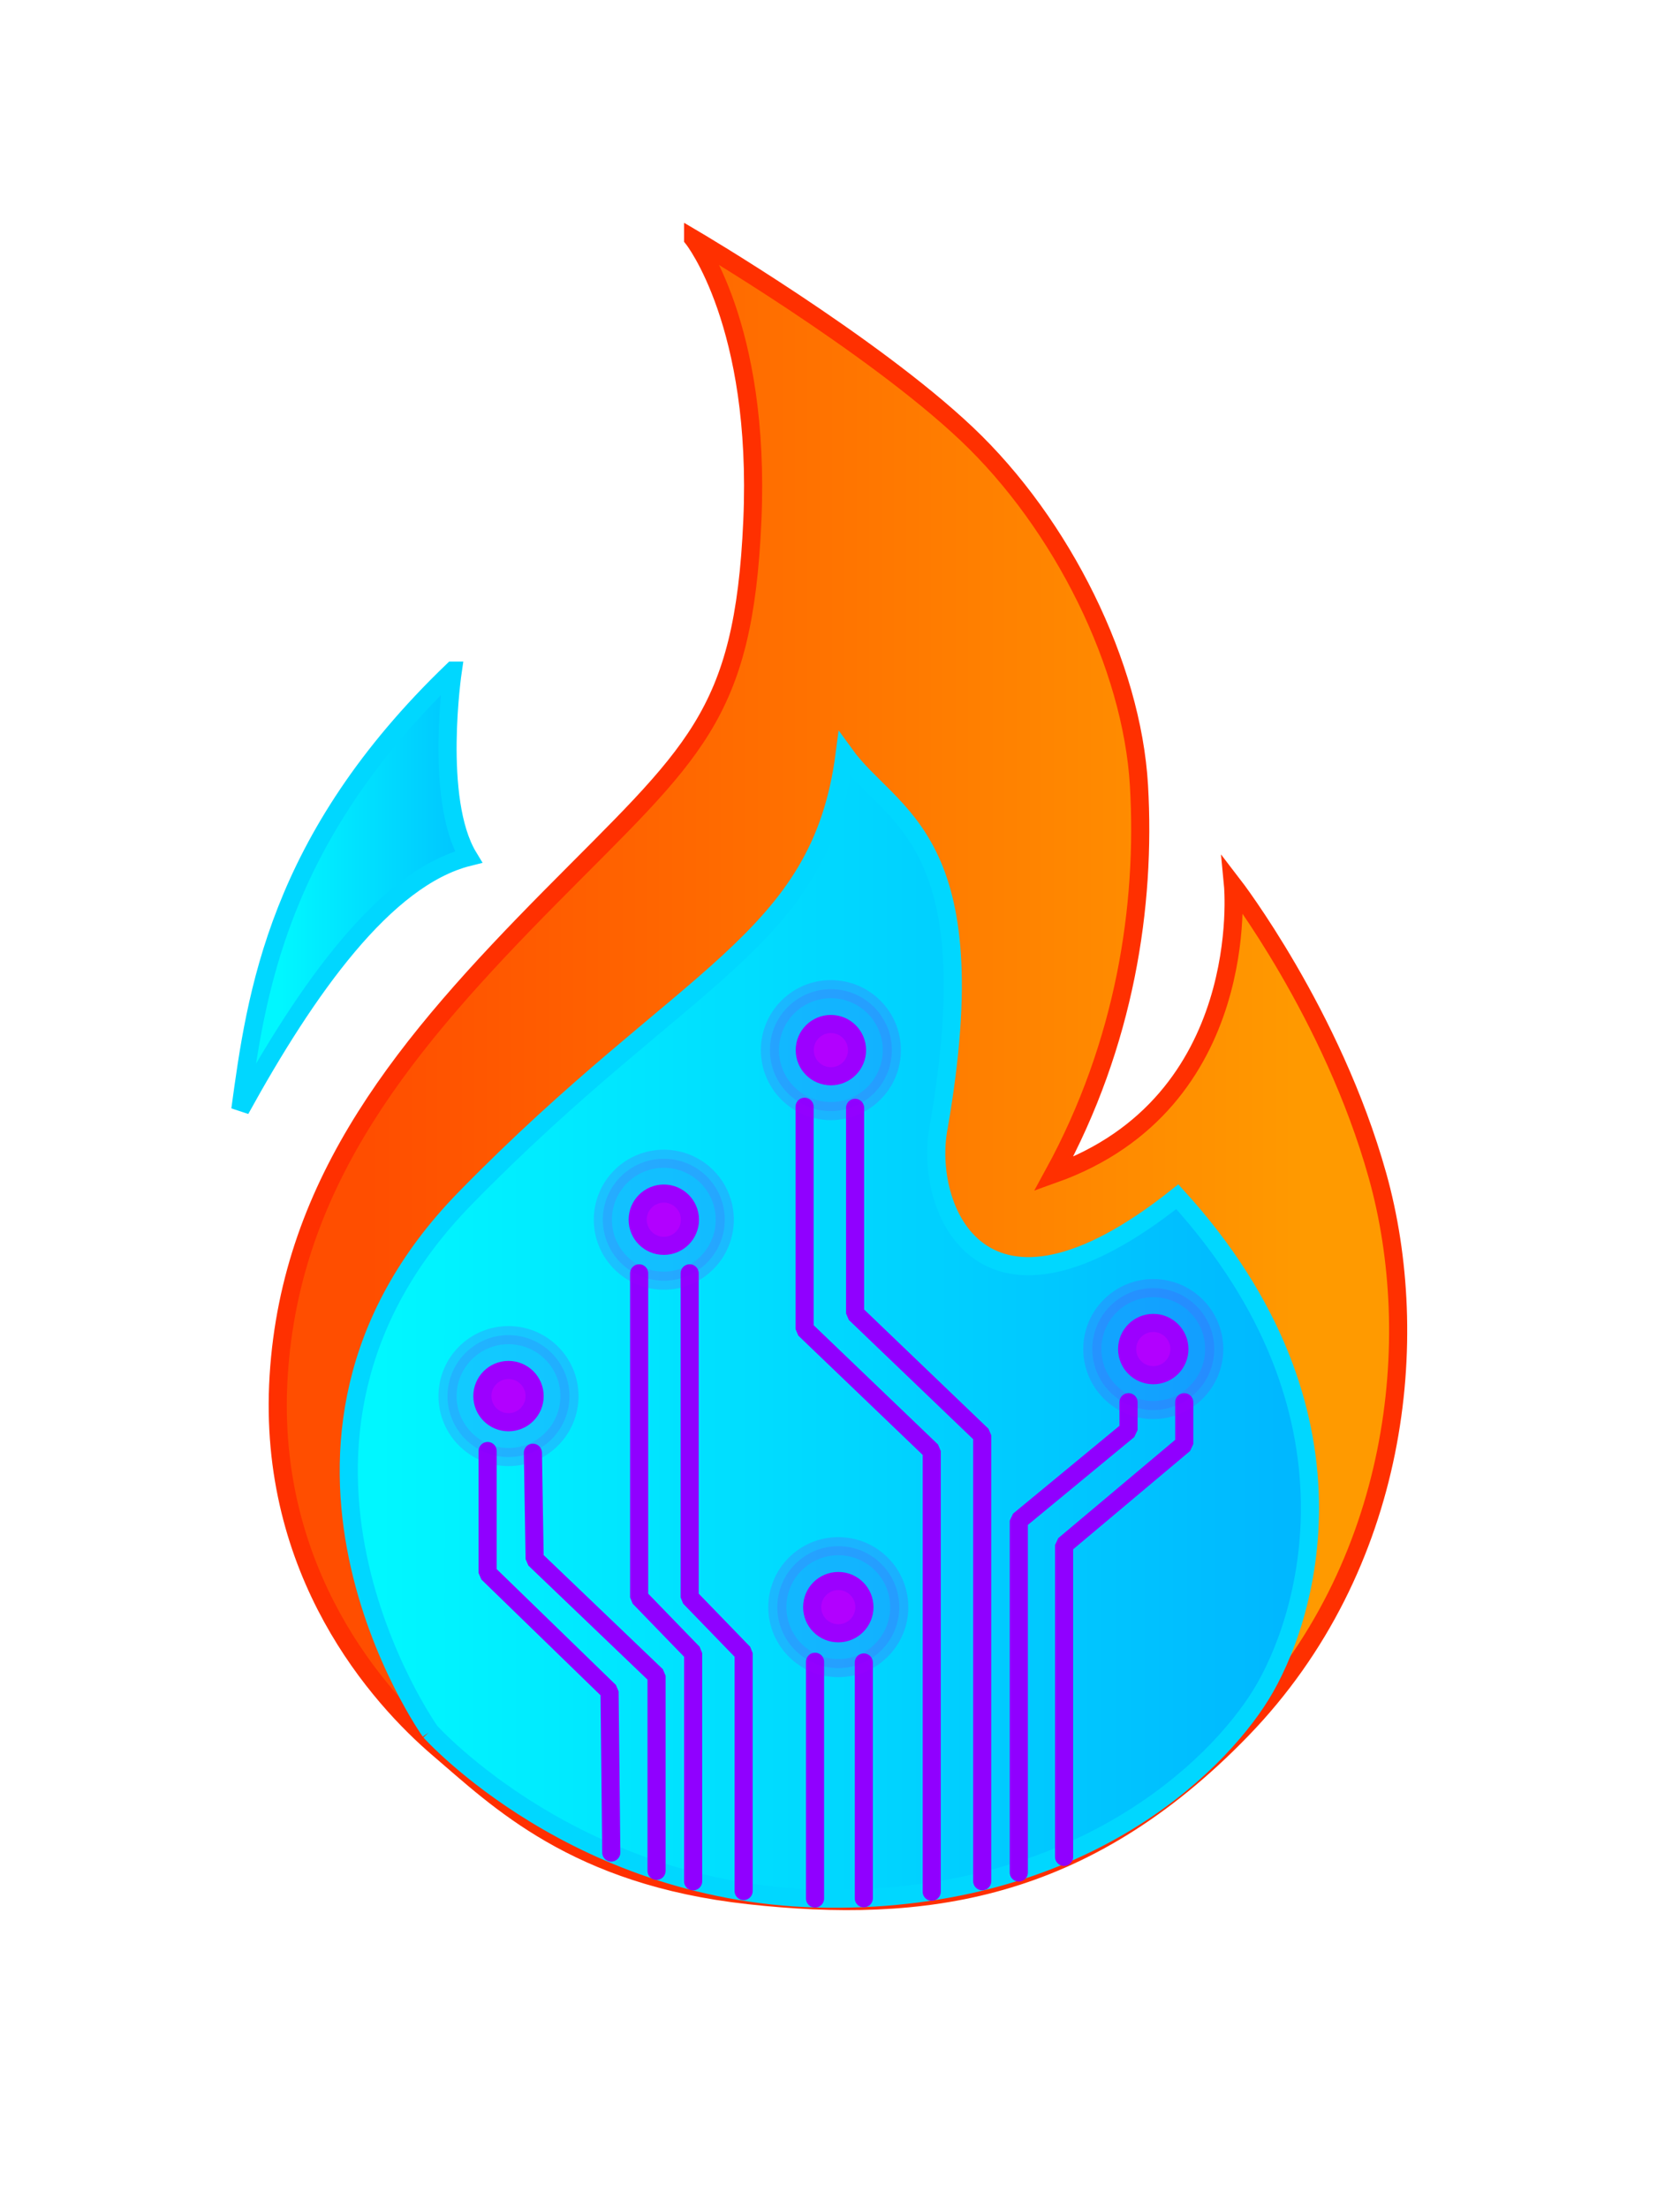 <?xml version="1.0" encoding="UTF-8"?>
<svg 
    width="927" 
    height="1218" 
    version="1.2" 
    viewBox="-463 0 927 1218" 
    xml:space="preserve" 
    xmlns="http://www.w3.org/2000/svg" 
    xmlns:xlink="http://www.w3.org/1999/xlink"
>
    <defs>
        <linearGradient id="innerFlameGradient" x1="-320.59" x2="308.95" y1="355.61" y2="985.15" gradientTransform="scale(.919 1.088)" gradientUnits="userSpaceOnUse">
            <stop stop-color="#00f7ff" offset="0"/>
            <stop stop-color="#00b8ff" offset="1"/>
        </linearGradient>
        
        <filter id="circuitryGlow" x="-.181" y="-.181" width="1.363" height="1.363">
            <feGaussianBlur result="blur" stdDeviation="3"/>
            <feComposite in="SourceGraphic" in2="blur"/>
        </filter>
        
        <linearGradient id="linearGradient44" x1="-314.75" x2="313.5" y1="589.54" y2="589.54" gradientTransform="scale(.823 1.214)" gradientUnits="userSpaceOnUse">
            <stop stop-color="#ff4e00" offset="0"/>
            <stop stop-color="#ff9a00" offset="1"/>
        </linearGradient>
        
        <linearGradient id="linearGradient46" x1="-275.51" x2="264.82" y1="729.24" y2="729.24" gradientUnits="userSpaceOnUse" xlink:href="#innerFlameGradient"/>
        
        <linearGradient id="linearGradient48" x1="-335.35" x2="-196.71" y1="489.76" y2="489.76" gradientUnits="userSpaceOnUse" xlink:href="#innerFlameGradient"/>
    </defs>

    <title>HelpUsWith.ai Logo</title>

    <!-- Main flame path -->
    <path 
        d="m-80.539 131.65s37.477 47.087 32.673 155.67c-4.805 108.59-32.673 127.81-111.47 207.57-78.798 79.759-143.18 155.67-149.91 264.26s55.735 177.78 88.408 205.64 74.955 70.15 171.05 80.72c96.096 10.57 184.5-0.961 271.95-91.291 87.447-90.33 99.939-216.22 74.955-305.58s-79.759-160.48-79.759-160.48 11.531 120.12-98.978 159.52c39.399-72.072 50.931-147.99 47.087-214.29-3.844-66.306-42.282-144.14-95.135-194.11s-150.87-107.63-150.87-107.63z" 
        fill="url(#linearGradient44)" 
        stroke="#ff3000" 
        stroke-width="10"
    />

    <!-- Secondary flame path -->
    <path 
        d="m-225.64 955.19s-112.87-158.84 19.219-294.05c122.04-124.92 196-141.13 209.49-245.04 25.683 35.583 79.759 45.165 51.892 205.64-8.649 44.204 23.063 124.92 131.65 38.438 108.59 119.16 71.111 234.47 46.126 274.83s-99.939 113.39-238.32 112.43c-138.38-0.961-220.06-92.252-220.06-92.252z" 
        fill="url(#linearGradient46)" 
        stroke="#00d7ff" 
        stroke-width="10" 
        style="paint-order:normal"
    />

    <!-- Circuitry paths -->
    <g fill="none" stroke="#9000ff" stroke-linecap="round" stroke-linejoin="bevel" stroke-width="10">
        <path d="m-193.93 800.48v67.267l67.267 65.345 0.961 88.874"/>
        <path d="m-168.95 801.44 0.961 58.618 67.267 64.384 1e-5 107.63"/>
        <path d="m-110.33 702.46v178.74l29.79 30.751v125.89"/>
        <path d="m-82.461 702.46v178.74l29.79 30.751v131.24"/>
        <path d="m-13.273 916.75v130.58"/>
        <path d="m13.634 917.15v130.04"/>
        <path d="m-19.038 610.57v122.64l70.15 67.267v243.12"/>
        <path d="m8.829 611.17v113.39l70.15 67.267v245.97"/>
        <path d="m190.45 773.57v23.063l-66.306 55.735v172.01"/>
        <path d="m99.159 1033v-194.11l60.54-49.97v-15.375" style="mix-blend-mode:normal"/>
    </g>

    <!-- Inner flame path -->
    <path 
        d="m-213.15 369.97s-10.571 71.111 8.649 102.82c-46.126 11.531-89.369 73.033-125.89 139.34 8.649-63.423 20.18-148.95 117.24-242.16z" 
        fill="url(#linearGradient48)" 
        stroke="#00d7ff" 
        stroke-width="10"
    />

    <!-- Circuitry nodes -->
    <g transform="translate(-1.366 -13.657)" stroke="#a500ff" stroke-width="10">
        <circle cx="174.72" cy="757.89" r="14.414" fill="#bf00ff"/>
        <circle cx="174.72" cy="757.89" r="33.633" fill="#7000ff" filter="url(#circuitryGlow)" opacity=".4"/>
    </g>

    <g transform="translate(-179.25 -178.57)" stroke="#a500ff" stroke-width="10">
        <circle cx="174.72" cy="757.89" r="14.414" fill="#bf00ff"/>
        <circle cx="174.72" cy="757.89" r="33.633" fill="#7000ff" filter="url(#circuitryGlow)" opacity=".4"/>
    </g>

    <g transform="translate(-271.44 -85.017)" stroke="#a500ff" stroke-width="10">
        <circle cx="174.72" cy="757.89" r="14.414" fill="#bf00ff"/>
        <circle cx="174.72" cy="757.89" r="33.633" fill="#7000ff" filter="url(#circuitryGlow)" opacity=".4"/>
    </g>

    <g transform="translate(-357.14 12.292)" stroke-width="10">
        <circle cx="174.72" cy="757.89" r="14.414" fill="#bf00ff" stroke="#a500ff"/>
        <circle cx="174.72" cy="757.89" r="33.633" fill="#7000ff" filter="url(#circuitryGlow)" opacity=".4" stroke="#9000ff"/>
    </g>

    <g transform="translate(-175.16 128.72)" stroke="#a500ff" stroke-width="10">
        <circle cx="174.72" cy="757.89" r="14.414" fill="#bf00ff"/>
        <circle cx="174.72" cy="757.89" r="33.633" fill="#7000ff" filter="url(#circuitryGlow)" opacity=".4"/>
    </g>
</svg>
